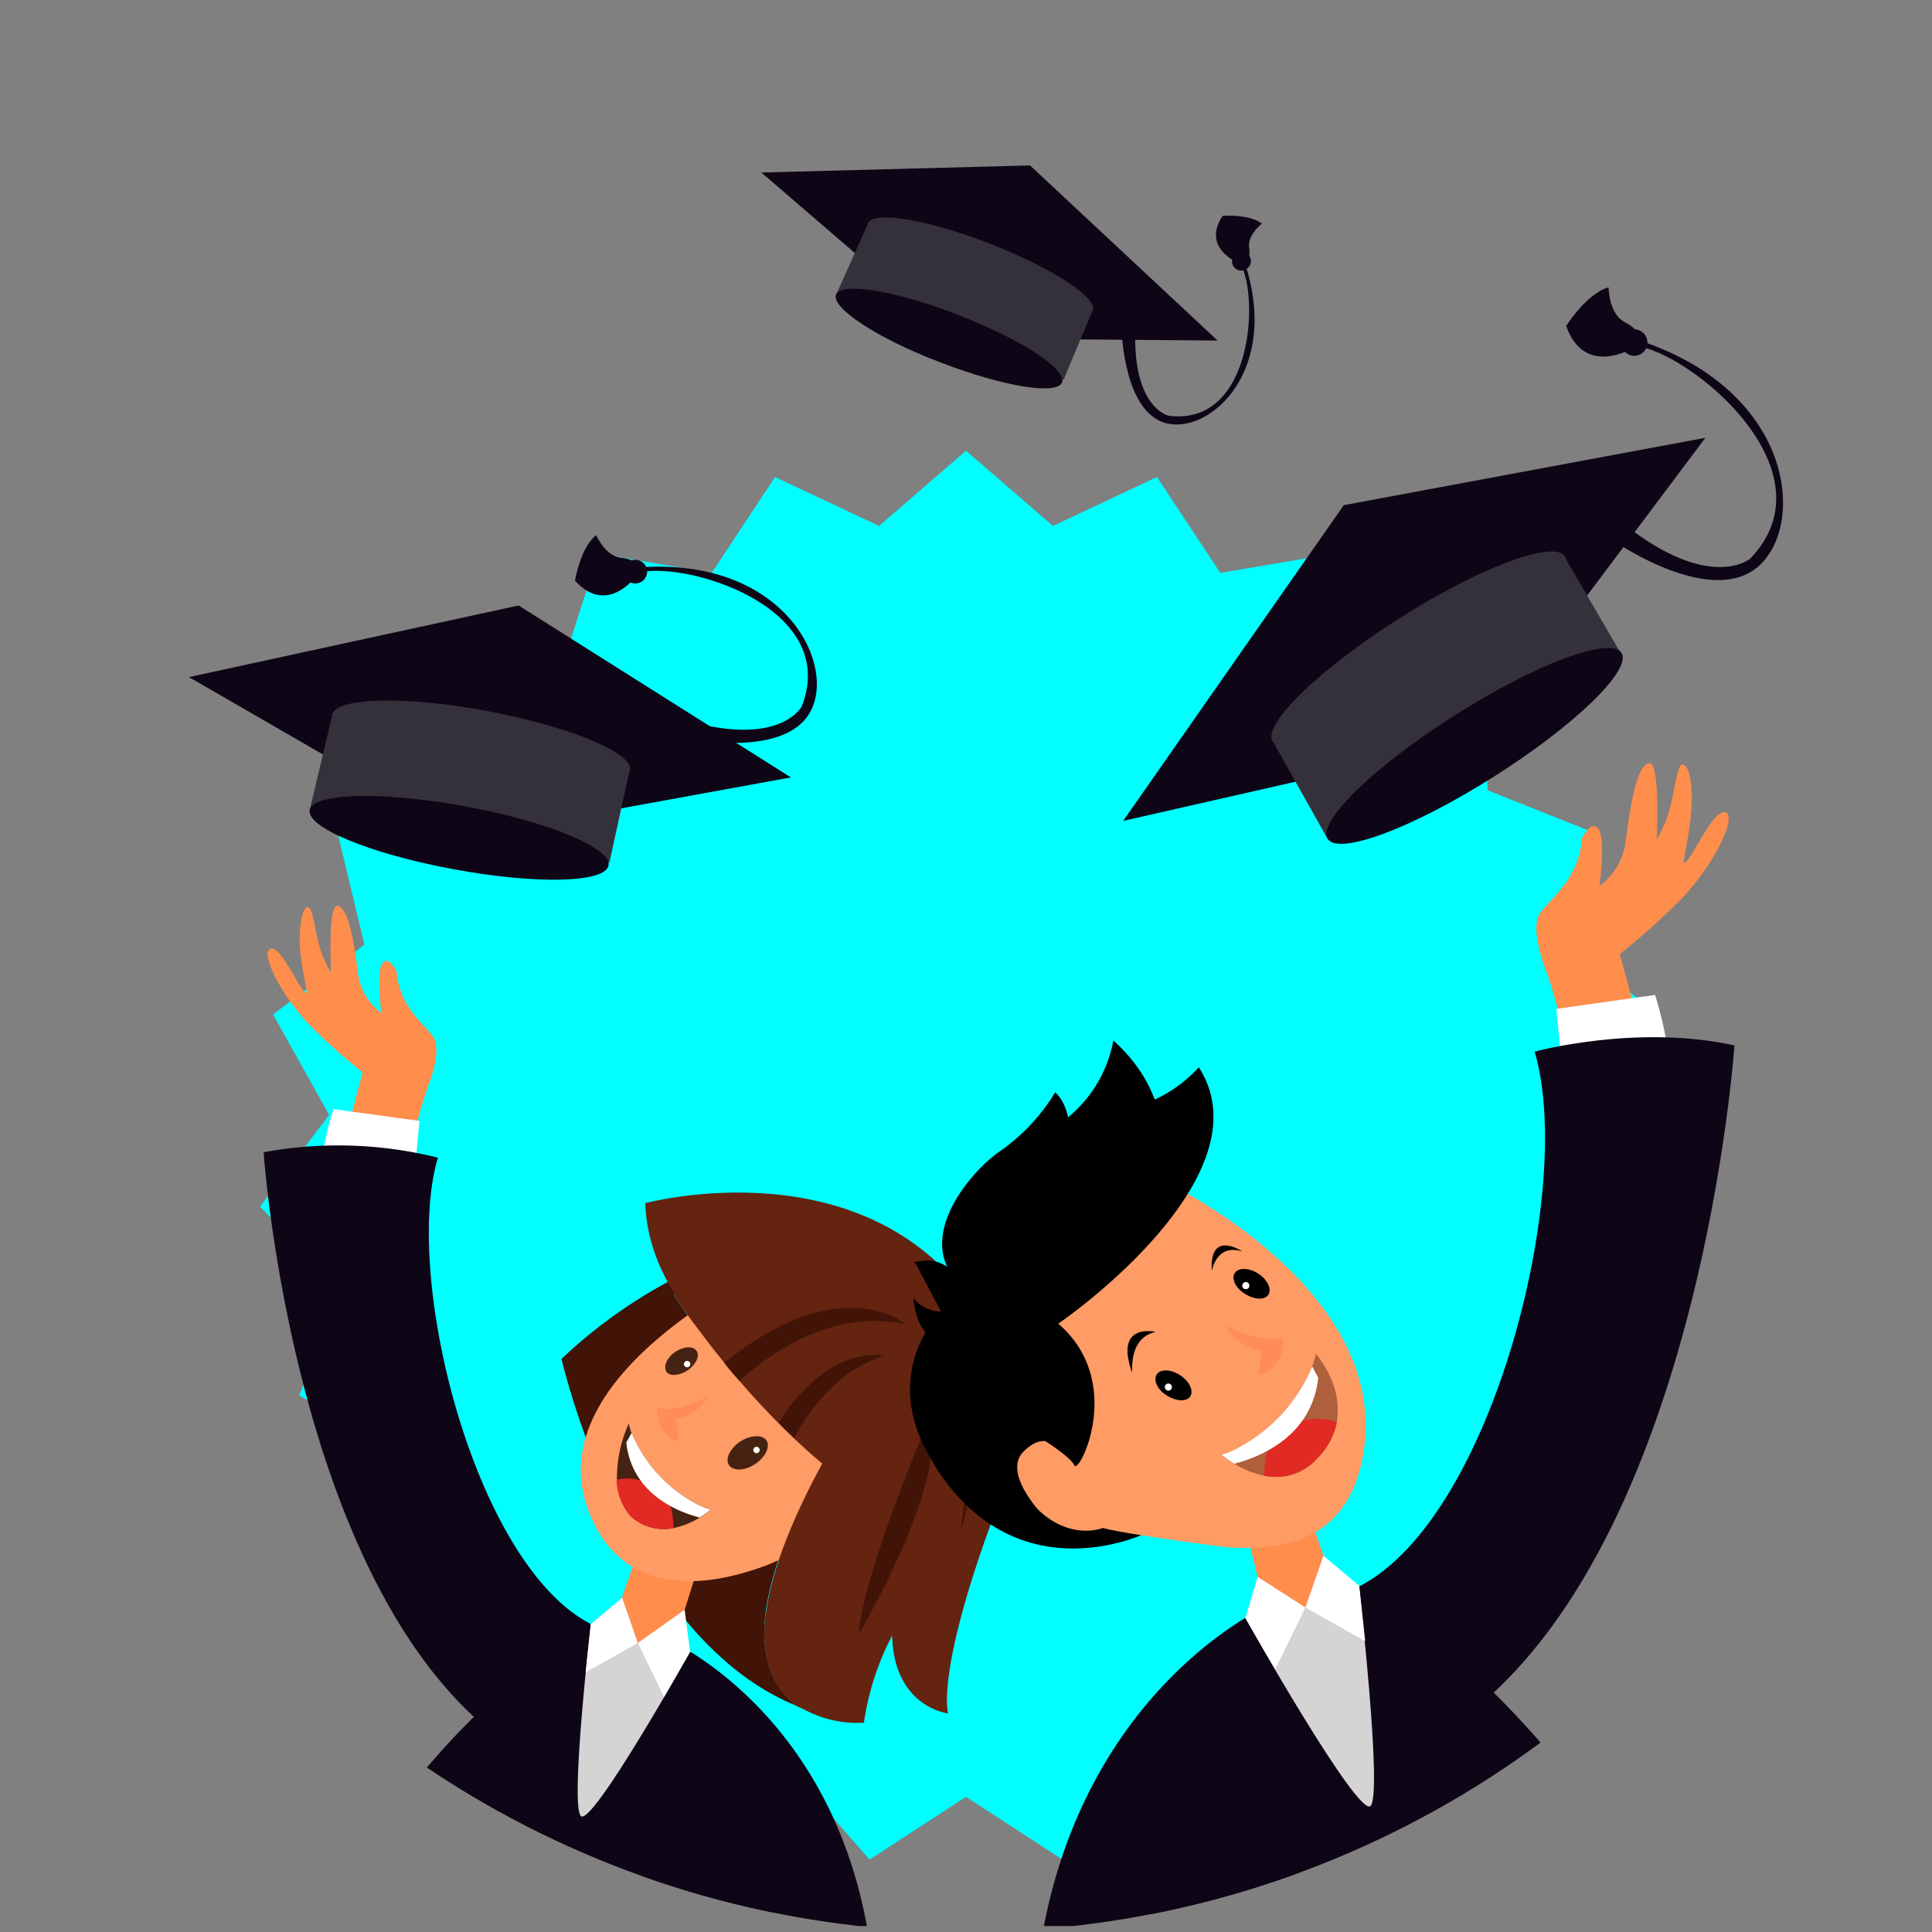 <?xml version="1.0" encoding="UTF-8" standalone="no"?>
<svg
   xmlns:dc="http://purl.org/dc/elements/1.1/"
   xmlns:cc="http://creativecommons.org/ns#"
   xmlns:rdf="http://www.w3.org/1999/02/22-rdf-syntax-ns#"
   xmlns:svg="http://www.w3.org/2000/svg"
   xmlns="http://www.w3.org/2000/svg"
   version="1.1"
   viewBox="0 0 163.5 163.5"
   data-name="Layer 1"
   id="Layer_1">
  <rect x="0" y="0" width="163.5" height="163.5" fill="#808080" stroke="none"/>
  <defs
     id="defs1954">
    <style
       id="style1949">.cls-1{fill:none;}.cls-2{fill:aqua;}.cls-3{clip-path:url(#clip-path);}.cls-4{fill:#0e0616;}.cls-5{fill:#35313b;}.cls-6{fill:#411407;}.cls-7{fill:#642410;}.cls-8{fill:#ff8d4c;}.cls-9{fill:#fff;}.cls-10{fill:#d4d4d4;}.cls-11{fill:#ff9b64;}.cls-12{fill:#ff8c5a;}.cls-13{fill:#462212;}.cls-14{fill:#e12a24;}.cls-15{fill:#ae5f3b;}</style>
    <clipPath
       id="clip-path">
      <circle
         id="circle1951"
         r="81.75"
         cy="81.75"
         cx="81.75"
         class="cls-1" />
    </clipPath>
  </defs>
  <title
     id="title1956">G</title>
  <polygon
     id="polygon1958"
     points="81.75 38.14 89.11 44.51 97.91 40.37 103.27 48.48 112.87 46.86 115.84 56.13 125.52 57.16 125.89 66.88 134.93 70.48 132.66 79.94 140.39 85.85 135.65 94.35 141.5 102.12 134.65 109.03 138.18 118.09 129.72 122.89 130.68 132.57 121.23 134.91 119.55 144.49 109.82 144.19 105.61 152.97 96.33 150.06 89.91 157.37 81.75 152.06 73.59 157.37 67.17 150.06 57.89 152.97 53.68 144.19 43.95 144.49 42.27 134.91 32.82 132.57 33.78 122.89 25.32 118.09 28.85 109.03 22 102.12 27.85 94.35 23.11 85.85 30.84 79.94 28.57 70.48 37.61 66.88 37.98 57.16 47.66 56.13 50.63 46.86 60.23 48.48 65.59 40.37 74.39 44.51 81.75 38.14"
     class="cls-2" />
  <g
     id="g2110"
     clip-path="url(#clip-path)"
     class="cls-3">
    <polygon
       id="polygon1960"
       points="95.05 69.47 113.72 42.75 144.32 37.05 125.14 62.63 95.05 69.47"
       class="cls-4" />
    <path
       id="path1962"
       d="M132.52,47.32a.65.65,0,0,0-.09-.23c-.91-1.43-7.18.91-14,5.24s-11.63,9-10.73,10.43a.76.76,0,0,0,.2.2v.11L112.36,71,137,55Z"
       class="cls-5" />
    <path
       id="path1964"
       d="M126.43,65.72c-6.86,4.35-13.16,6.71-14.07,5.27-.25-.4-.07-1,.48-1.85,1.43-2.14,5.33-5.47,10.3-8.62s9.41-5.14,12-5.59c1.08-.19,1.81-.1,2.08.32C138.12,56.69,133.29,61.38,126.43,65.72Z"
       class="cls-4" />
    <path
       id="path1966"
       d="M136.54,45.76s8.26,5.75,12.3,2.14,2.89-15-10.5-19.22c0,0-.14.58,0,.59,4.48.39,17,10.49,9.78,18,0,0-3.33,2.86-10.6-2.84Z"
       class="cls-4" />
    <path
       id="path1968"
       d="M139.42,29a1.12,1.12,0,1,1-1.12-1.13A1.13,1.13,0,0,1,139.42,29Z"
       class="cls-4" />
    <path
       id="path1970"
       d="M138.3,29.39s-4.17,2.66-5.76-1.8c0,0,1.71-2.76,3.59-3.27,0,0,0,2.21,1.35,2.93S139,28.78,139,28.9s-.65.64-.65.64"
       class="cls-4" />
    <polygon
       id="polygon1972"
       points="64.43 14.6 87.17 14 103.04 28.82 80.74 28.64 64.43 14.6"
       class="cls-4" />
    <path
       id="path1974"
       d="M92.39,26.45a.46.46,0,0,0,.09-.15c.43-1.1-3.49-3.65-8.74-5.69s-9.87-2.8-10.3-1.7a.4.4,0,0,0,0,.19l-.06,0-2.6,5.79L90,32.16Z"
       class="cls-5" />
    <path
       id="path1976"
       d="M79.54,30.65c-5.28-2-9.22-4.61-8.79-5.71.12-.31.56-.47,1.24-.5,1.79-.09,5.28.72,9.1,2.21s6.79,3.15,8.11,4.41c.55.53.8,1,.68,1.3C89.45,33.47,84.82,32.7,79.54,30.65Z"
       class="cls-4" />
    <path
       id="path1978"
       d="M94.93,28.06s.19,7,3.89,7.79,9.63-4.6,6.44-13.86c0,0-.38.16-.33.25,1.64,2.67,1.16,13.88-6.05,12.94,0,0-3-.68-2.8-7.12Z"
       class="cls-4" />
    <path
       id="path1980"
       d="M105.54,22.72a.78.78,0,1,1-.93-1.25.78.78,0,0,1,1.1.16A.77.77,0,0,1,105.54,22.72Z"
       class="cls-4" />
    <path
       id="path1982"
       d="M104.85,22.27s-3.22-1.25-1.38-4c0,0,2.26-.18,3.32.66,0,0-1.22.94-1.08,2s-.25,1.46-.32,1.51a2.2,2.2,0,0,1-.62-.09"
       class="cls-4" />
    <polygon
       id="polygon1984"
       points="15.99 57.3 43.89 51.24 66.93 65.79 39.39 70.81 15.99 57.3"
       class="cls-4" />
    <path
       id="path1986"
       d="M53.24,65.37a.5.5,0,0,0,.08-.2c.27-1.46-5.15-3.69-12.12-5s-12.82-1.14-13.09.33a.64.64,0,0,0,0,.24l-.06.07-1.84,7.75L51.57,73Z"
       class="cls-5" />
    <path
       id="path1988"
       d="M38.38,73.56c-7-1.29-12.44-3.52-12.17-5,.07-.41.57-.71,1.41-.91,2.19-.53,6.67-.34,11.74.59s9.1,2.3,11,3.55c.81.52,1.22,1,1.14,1.44C51.26,74.72,45.37,74.86,38.38,73.56Z"
       class="cls-4" />
    <path
       id="path1990"
       d="M58,62.47s8.62,1.86,10.67-2.42-2.74-13.11-15-12c0,0,.07.51.19.47,3.75-1.2,17.28,2.73,14,11.24,0,0-1.73,3.44-9.52,1.29Z"
       class="cls-4" />
    <path
       id="path1992"
       d="M54.69,48a1,1,0,0,1-.52,1.29A1,1,0,1,1,54.69,48Z"
       class="cls-4" />
    <path
       id="path1994"
       d="M53.92,48.65s-2.47,3.56-5.26.49c0,0,.45-2.8,1.79-3.85,0,0,.78,1.77,2.08,1.91s1.71.74,1.75.84-.31.73-.31.73"
       class="cls-4" />
    <path
       id="path1996"
       d="M67.52,144.4c-14.62-5.81-20-29.4-20-29.4a42.33,42.33,0,0,1,9.5-6.78,4.92,4.92,0,0,0,.21,1.22l-.21.17s.28.43.8,1.17a4.87,4.87,0,0,0,.37.52h0l.36.49a69.91,69.91,0,0,0,11,12.08c-1.81,3.25-4.15,8.12-4.76,12.6C64.84,136.47,63.74,141.78,67.52,144.4Z"
       class="cls-6" />
    <path
       id="path1998"
       d="M77.13,136c3.33-3.86,7.53-19.88,3.43-20.63a4.79,4.79,0,0,0-1.31-.06c-3.62.27-6.92,4-6.92,4l-.43.74s-1,1.49-2.3,3.77a69.91,69.91,0,0,1-11-12.08l-.36-.49h0a4.87,4.87,0,0,1-.37-.52c-.52-.74-.8-1.17-.8-1.17l.21-.17a4.92,4.92,0,0,1-.21-1.22,26.5,26.5,0,0,1,11.86-3.06h.31c.61,0,1.19,0,1.75.08h0a17.3,17.3,0,0,1,6.85,1.93c11.35,10.32,4.15,23.3-2.18,31A13.54,13.54,0,0,1,77.13,136Z"
       class="cls-7" />
    <path
       id="path2000"
       d="M77.13,136a13.54,13.54,0,0,0-1.51,2.19A56.91,56.91,0,0,1,69.15,145c-.56-.16-1.1-.35-1.63-.56-3.78-2.62-2.68-7.93-2.68-7.93.61-4.48,3-9.35,4.76-12.6,1.28-2.28,2.3-3.77,2.3-3.77l.43-.74s3.3-3.74,6.92-4a4.79,4.79,0,0,1,1.31.06C84.66,116.16,80.46,132.18,77.13,136Z"
       class="cls-7" />
    <path
       id="path2002"
       d="M65.52,163H26.24c6.85-10.51,19.79-28,29.43-24.59A8,8,0,0,1,57,139C63,142.49,65,153.38,65.52,163Z"
       class="cls-4" />
    <path
       id="path2004"
       d="M40.35,125.15s-10-16.77-4.13-33.21l.06-.17s1.15-2.86.39-4-2.86-2.48-3.11-5.57c0,0-.73-1.44-1.23-.64s-.06,4.16-.06,4.16a4.89,4.89,0,0,1-2-3.56c-.32-2.56-.8-5.29-1.68-5.5s-.57,5.64-.57,5.64a9.3,9.3,0,0,1-1-2.25c-.4-1.5-.56-3.33-1-3.29s-.76,1.76-.63,3.5.67,3.79.52,3.77c-.5-.08-2.08-4-3-3.75s.7,3.68,3.16,6.33a50.46,50.46,0,0,0,4.62,4.14S27.49,102.27,28,104s-.92,9.86,7.18,23.87l5.12-2.53"
       class="cls-8" />
    <path
       id="path2006"
       d="M35,100.17l.5-5.31-7.28-1A30.72,30.72,0,0,0,26.83,102c.07,3.68,7-1.77,7-1.77"
       class="cls-9" />
    <path
       id="path2008"
       d="M51.66,138.09c-10.84-3-17.76-29.55-14.6-40.12a34.9,34.9,0,0,0-14.75-.46s2.38,35.33,19.19,49S51.66,138.09,51.66,138.09Z"
       class="cls-4" />
    <path
       id="path2010"
       d="M73.36,163H53.75L57,139a17.74,17.74,0,0,1,2.12,1.23C63,142.8,70.9,149.5,73.36,163Z"
       class="cls-4" />
    <path
       id="path2012"
       d="M50,137.44s4.89.1,8.18,2.18l.47.33-.25-.16s-8.34,14.9-9.25,13.89S50,137.44,50,137.44Z"
       class="cls-10" />
    <path
       id="path2014"
       d="M53.83,131.77l5.36.51-2.57,8.13s-2.64-1.37-5-2.32Z"
       class="cls-8" />
    <path
       id="path2016"
       d="M49.67,127.48c2.13,6.22,7.65,7.8,15.17,5,0,0,10.14-4.05,12.57-7.85,0,0-6-15.44-12.76-17.18C64.65,107.44,45.81,116.24,49.67,127.48Z"
       class="cls-11" />
    <path
       id="path2018"
       d="M60,118.14s-2.62,1.5-4.3,1a2.51,2.51,0,0,0,1.72,2.84l-.2-2S58.62,120.18,60,118.14Z"
       class="cls-12" />
    <path
       id="path2020"
       d="M60.16,127.75a6.22,6.22,0,0,1-.94.67,6.68,6.68,0,0,1-2.19.89,4.07,4.07,0,0,1-3.64-1h0a4.82,4.82,0,0,1-1.18-3.08,11.24,11.24,0,0,1,1-4.75,6.77,6.77,0,0,0,.22.77,12,12,0,0,0,5.5,6A5.78,5.78,0,0,0,60.16,127.75Z"
       class="cls-13" />
    <path
       id="path2022"
       d="M57.14,114.41c-.71.48-1,1.22-.76,1.65s1.1.39,1.81-.09,1.05-1.22.76-1.65S57.85,113.93,57.14,114.41Z"
       class="cls-13" />
    <path
       id="path2024"
       d="M57,129.31a4.07,4.07,0,0,1-3.64-1h0a4.82,4.82,0,0,1-1.18-3.08,4,4,0,0,1,4.64,2.45A10.6,10.6,0,0,1,57,129.31Z"
       class="cls-14" />
    <path
       id="path2026"
       d="M59.25,127.38l0,0,0,.08Z"
       class="cls-14" />
    <path
       id="path2028"
       d="M53,122.08c.49,4.36,4.37,5.87,6.2,6.34a6.22,6.22,0,0,0,.94-.67,5.78,5.78,0,0,1-1.19-.48,12.07,12.07,0,0,1-5.5-6Z"
       class="cls-9" />
    <polygon
       id="polygon2030"
       points="57.94 136.23 58.4 139.79 56.2 143.61 53.98 139.04 49.56 141.52 50 137.44 52.65 135.22 53.98 139.04 57.94 136.23"
       class="cls-9" />
    <path
       id="path2032"
       d="M79.22,119.84a35.39,35.39,0,0,1-.86,5.3l-3.64,2.29a33.14,33.14,0,0,1-5.12-3.56c-.82-.68-1.62-1.4-2.39-2.13-.44-.42-.88-.85-1.3-1.28-1.21-1.2-2.32-2.43-3.33-3.6-.45-.52-.88-1-1.28-1.53-1.11-1.35-2-2.57-2.74-3.54l-.36-.49h0l-.37-.52c-.52-.74-.8-1.17-.8-1.17l.09-.08.12-.09a17.2,17.2,0,0,1,13.4-2.88c4,.81,7.4,3.09,8.29,6.78a14.29,14.29,0,0,1,.32,2A24.9,24.9,0,0,1,79.22,119.84Z"
       class="cls-7" />
    <path
       id="path2034"
       d="M58.42,115.44a.27.27,0,1,1-.27-.27A.27.27,0,0,1,58.42,115.44Z"
       class="cls-9" />
    <path
       id="path2036"
       d="M77.8,107.18s12.4,5.17,6.85,19.65S80.23,145,80.23,145s-4.77-.52-4.74-7c0-5.52,5.39-14.68,5.39-14.68l-3.75-16.12"
       class="cls-7" />
    <path
       id="path2038"
       d="M77.13,136a13.54,13.54,0,0,0-1.51,2.19,22.87,22.87,0,0,0-2.51,7.6,9.52,9.52,0,0,1-5.59-1.43c-3.78-2.62-2.68-7.93-2.68-7.93.61-4.48,3-9.35,4.76-12.6,1.28-2.28,2.3-3.77,2.3-3.77l.43-.74s3.3-3.74,6.92-4a4.79,4.79,0,0,1,1.31.06C84.66,116.16,80.46,132.18,77.13,136Z"
       class="cls-7" />
    <path
       id="path2040"
       d="M62.63,122c-.87.59-1.29,1.49-.93,2s1.35.48,2.22-.11,1.29-1.49.94-2S63.5,121.44,62.63,122Z"
       class="cls-13" />
    <path
       id="path2042"
       d="M64.29,122.71a.27.27,0,1,1-.27-.27A.27.27,0,0,1,64.29,122.71Z"
       class="cls-9" />
    <path
       id="path2044"
       d="M59.7,112.75s-4.91-4.5-5.09-10.93h0s16.64-4.5,26.27,6.66c8.34,9.66,3.15,13.21,3.15,13.21L60,112.4Z"
       class="cls-7" />
    <path
       id="path2046"
       d="M80,114c-.19-.19,5,3.11,1.27,15.71C81.27,129.75,83.18,117.23,80,114Z"
       class="cls-6" />
    <path
       id="path2048"
       d="M78.61,120.1s-5.67,13.24-5.9,18.13C72.71,138.23,80.4,125.26,78.61,120.1Z"
       class="cls-6" />
    <path
       id="path2050"
       d="M76.63,112.08c-4.39-1-8.38.75-11.06,2.47a23.77,23.77,0,0,0-3,2.31c-.45-.52-.88-1-1.28-1.53.74-.6,1.47-1.13,2.16-1.59C72,108,76.63,112.08,76.63,112.08Z"
       class="cls-6" />
    <path
       id="path2052"
       d="M74.86,114.69a12,12,0,0,0-3.65,2,16.3,16.3,0,0,0-4,5c-.44-.42-.88-.85-1.3-1.28a14,14,0,0,1,3.89-4.27A7.47,7.47,0,0,1,74.86,114.69Z"
       class="cls-6" />
    <path
       id="path2054"
       d="M79.63,111a3.09,3.09,0,0,1-2.33-1.15s.32,4.81,3.43,3" />
    <path
       id="path2056"
       d="M141.93,163H97.27c.65-10.9,3-23.05,9.69-26.95h0a10,10,0,0,1,1.55-.72C119.43,131.45,134,150.9,141.93,163Z"
       class="cls-4" />
    <path
       id="path2058"
       d="M126.09,120.18s11.48-19.23,4.74-38.07l-.07-.2s-1.32-3.29-.44-4.6,3.28-2.83,3.56-6.38c0,0,.84-1.65,1.42-.73s.06,4.77.06,4.77a5.6,5.6,0,0,0,2.26-4.08c.37-2.94.92-6.07,1.92-6.31s.66,6.47.66,6.47a10.57,10.57,0,0,0,1.1-2.58c.46-1.73.64-3.82,1.1-3.77.63.06.88,2,.72,4-.17,2.16-.77,4.35-.59,4.33.57-.09,2.38-4.53,3.46-4.29S145.18,73,142.36,76a58.37,58.37,0,0,1-5.29,4.75s3.77,13.2,3.25,15.19,1.05,11.31-8.24,27.37l-5.87-2.89"
       class="cls-8" />
    <path
       id="path2060"
       d="M132.29,91.47l-.58-6.09,8.36-1.18a35.48,35.48,0,0,1,1.53,9.36c-.09,4.22-8-2-8-2"
       class="cls-9" />
    <path
       id="path2062"
       d="M113.13,135c12.43-3.44,20.36-33.89,16.74-46,0,0,8.6-2.36,16.91-.53,0,0-2.73,40.51-22,56.19S113.13,135,113.13,135Z"
       class="cls-4" />
    <path
       id="path2064"
       d="M110.66,163H88.34c2.94-15.13,11.85-22.68,16.2-25.54a20.23,20.23,0,0,1,2.42-1.41h0Z"
       class="cls-4" />
    <path
       id="path2066"
       d="M115,134.2s-5.61.12-9.37,2.51c-.19.12-.37.24-.54.37l.28-.17S115,154,116,152.82,115,134.2,115,134.2Z"
       class="cls-10" />
    <path
       id="path2068"
       d="M110.64,127.7l-7.06,3.35,2.06-.86,1.8,7.43s3-1.58,5.69-2.66Z"
       class="cls-8" />
    <path
       id="path2070"
       d="M97.1,129.69s-9.65,4.85-16.66-3.78,4.49-8.1,4.49-8.1" />
    <path
       id="path2072"
       d="M115.41,122.78c-1.13,7.46-6.54,8.51-11.57,8.16-.06,0-8.43-1.07-10.51-1.63,0,0-2.73,1.12-5.53-1.6a1.2,1.2,0,0,0-.64-.35,14,14,0,0,1-1.53-2.68c-5.64-13,4.91-22.88,12.6-24.87C98.23,99.81,117.53,108.79,115.41,122.78Z"
       class="cls-11" />
    <path
       id="path2074"
       d="M89.4,122.31s-1.69-9.32.51-13.47c0,0-5.12-2.65-9.3,1.12s-5.25,9.7-.35,15.52c3.41,4,10.77,5.51,10.92,5.5s-.3-.18-.3-.18-6.79-5.54-4.22-8C88.25,121.22,89.4,122.31,89.4,122.31Z" />
    <path
       id="path2076"
       d="M87.25,121.2l.16.09c.65.39,3.14,1.93,3.52,2.73s4.31-7-1.29-11.93-5.06,3.8-5.06,3.8" />
    <path
       id="path2078"
       d="M103.58,112.08s3,1.72,4.93,1.09a2.87,2.87,0,0,1-2,3.25l.23-2.24S105.15,114.41,103.58,112.08Z"
       class="cls-12" />
    <path
       id="path2080"
       d="M80.28,112.19s-3-5.67-2.9-5.44,1.55-.71,3.25.82c.16.14-1.39-4.58,5.51-10l-.21,1.57s3.19-4.65,14-4.78S80.5,112,80.5,112" />
    <path
       id="path2082"
       d="M88.6,111.52s.28,1,.4.87c2-1.24,18.24-13.09,12.45-22.07A11.58,11.58,0,0,1,94.51,94l.63-1.73s-8.8,3-11.11,9.42" />
    <path
       id="path2084"
       d="M113.13,120.36a6,6,0,0,1-1.68,3.09,4.67,4.67,0,0,1-4.47,1.43,7.71,7.71,0,0,1-2.52-1,8.57,8.57,0,0,1-1.08-.77,6.5,6.5,0,0,0,1.37-.56,13.77,13.77,0,0,0,6.3-6.9,7.86,7.86,0,0,0,.31-1.08,8.46,8.46,0,0,1,1.19,1.92h0A6.5,6.5,0,0,1,113.13,120.36Z"
       class="cls-15" />
    <path
       id="path2086"
       d="M99.9,116.4c.77.52,1.14,1.31.82,1.78s-1.18.42-2-.1-1.13-1.31-.82-1.78S99.14,115.88,99.9,116.4Z" />
    <path
       id="path2088"
       d="M106.51,107.8c.77.52,1.14,1.32.82,1.78s-1.19.42-2-.1-1.14-1.31-.82-1.77S105.75,107.29,106.51,107.8Z" />
    <path
       id="path2090"
       d="M113.13,120.36a6,6,0,0,1-1.68,3.09,4.67,4.67,0,0,1-4.47,1.43,12.61,12.61,0,0,1,.21-1.86A4.65,4.65,0,0,1,113.13,120.36Z"
       class="cls-14" />
    <path
       id="path2092"
       d="M104.42,122.67l0,0,0,.09Z"
       class="cls-14" />
    <path
       id="path2094"
       d="M111.56,116.6c-.55,5-5,6.73-7.1,7.27a8.57,8.57,0,0,1-1.08-.77,6.5,6.5,0,0,0,1.37-.56,13.77,13.77,0,0,0,6.3-6.9Z"
       class="cls-9" />
    <path
       id="path2096"
       d="M97.05,104.39s4.77-9.56-2.83-16.33A11,11,0,0,1,89.81,95c-3.92,2.86,7.29,9,7.29,9" />
    <path
       id="path2098"
       d="M90.56,96.23s.09-2.57-1.26-3.79a16.57,16.57,0,0,1-4.55,4.9c-2.73,1.78-8.46,8.57-2.21,12.27s8.67-12.44,8.67-12.44" />
    <polygon
       id="polygon2100"
       points="106.43 133.44 105.4 136.91 107.92 141.28 110.47 136.04 115.53 138.88 115.03 134.2 112 131.66 110.47 136.04 106.43 133.44"
       class="cls-9" />
    <path
       id="path2102"
       d="M99.17,117.33a.3.3,0,1,1-.59,0,.3.3,0,0,1,.59,0Z"
       class="cls-9" />
    <path
       id="path2104"
       d="M105.73,108.79a.3.3,0,1,1-.3-.29A.29.29,0,0,1,105.73,108.79Z"
       class="cls-9" />
    <path
       id="path2106"
       d="M95.81,116.16a.55.55,0,0,1,0-.12c0-.55-.09-2.88,2-3.32C97.84,112.72,94.25,111.85,95.81,116.16Z" />
    <path
       id="path2108"
       d="M102.55,107.56c0,.06.33-2.37,2.59-1.65C105.14,105.91,102.33,104,102.55,107.56Z" />
  </g>
</svg>
